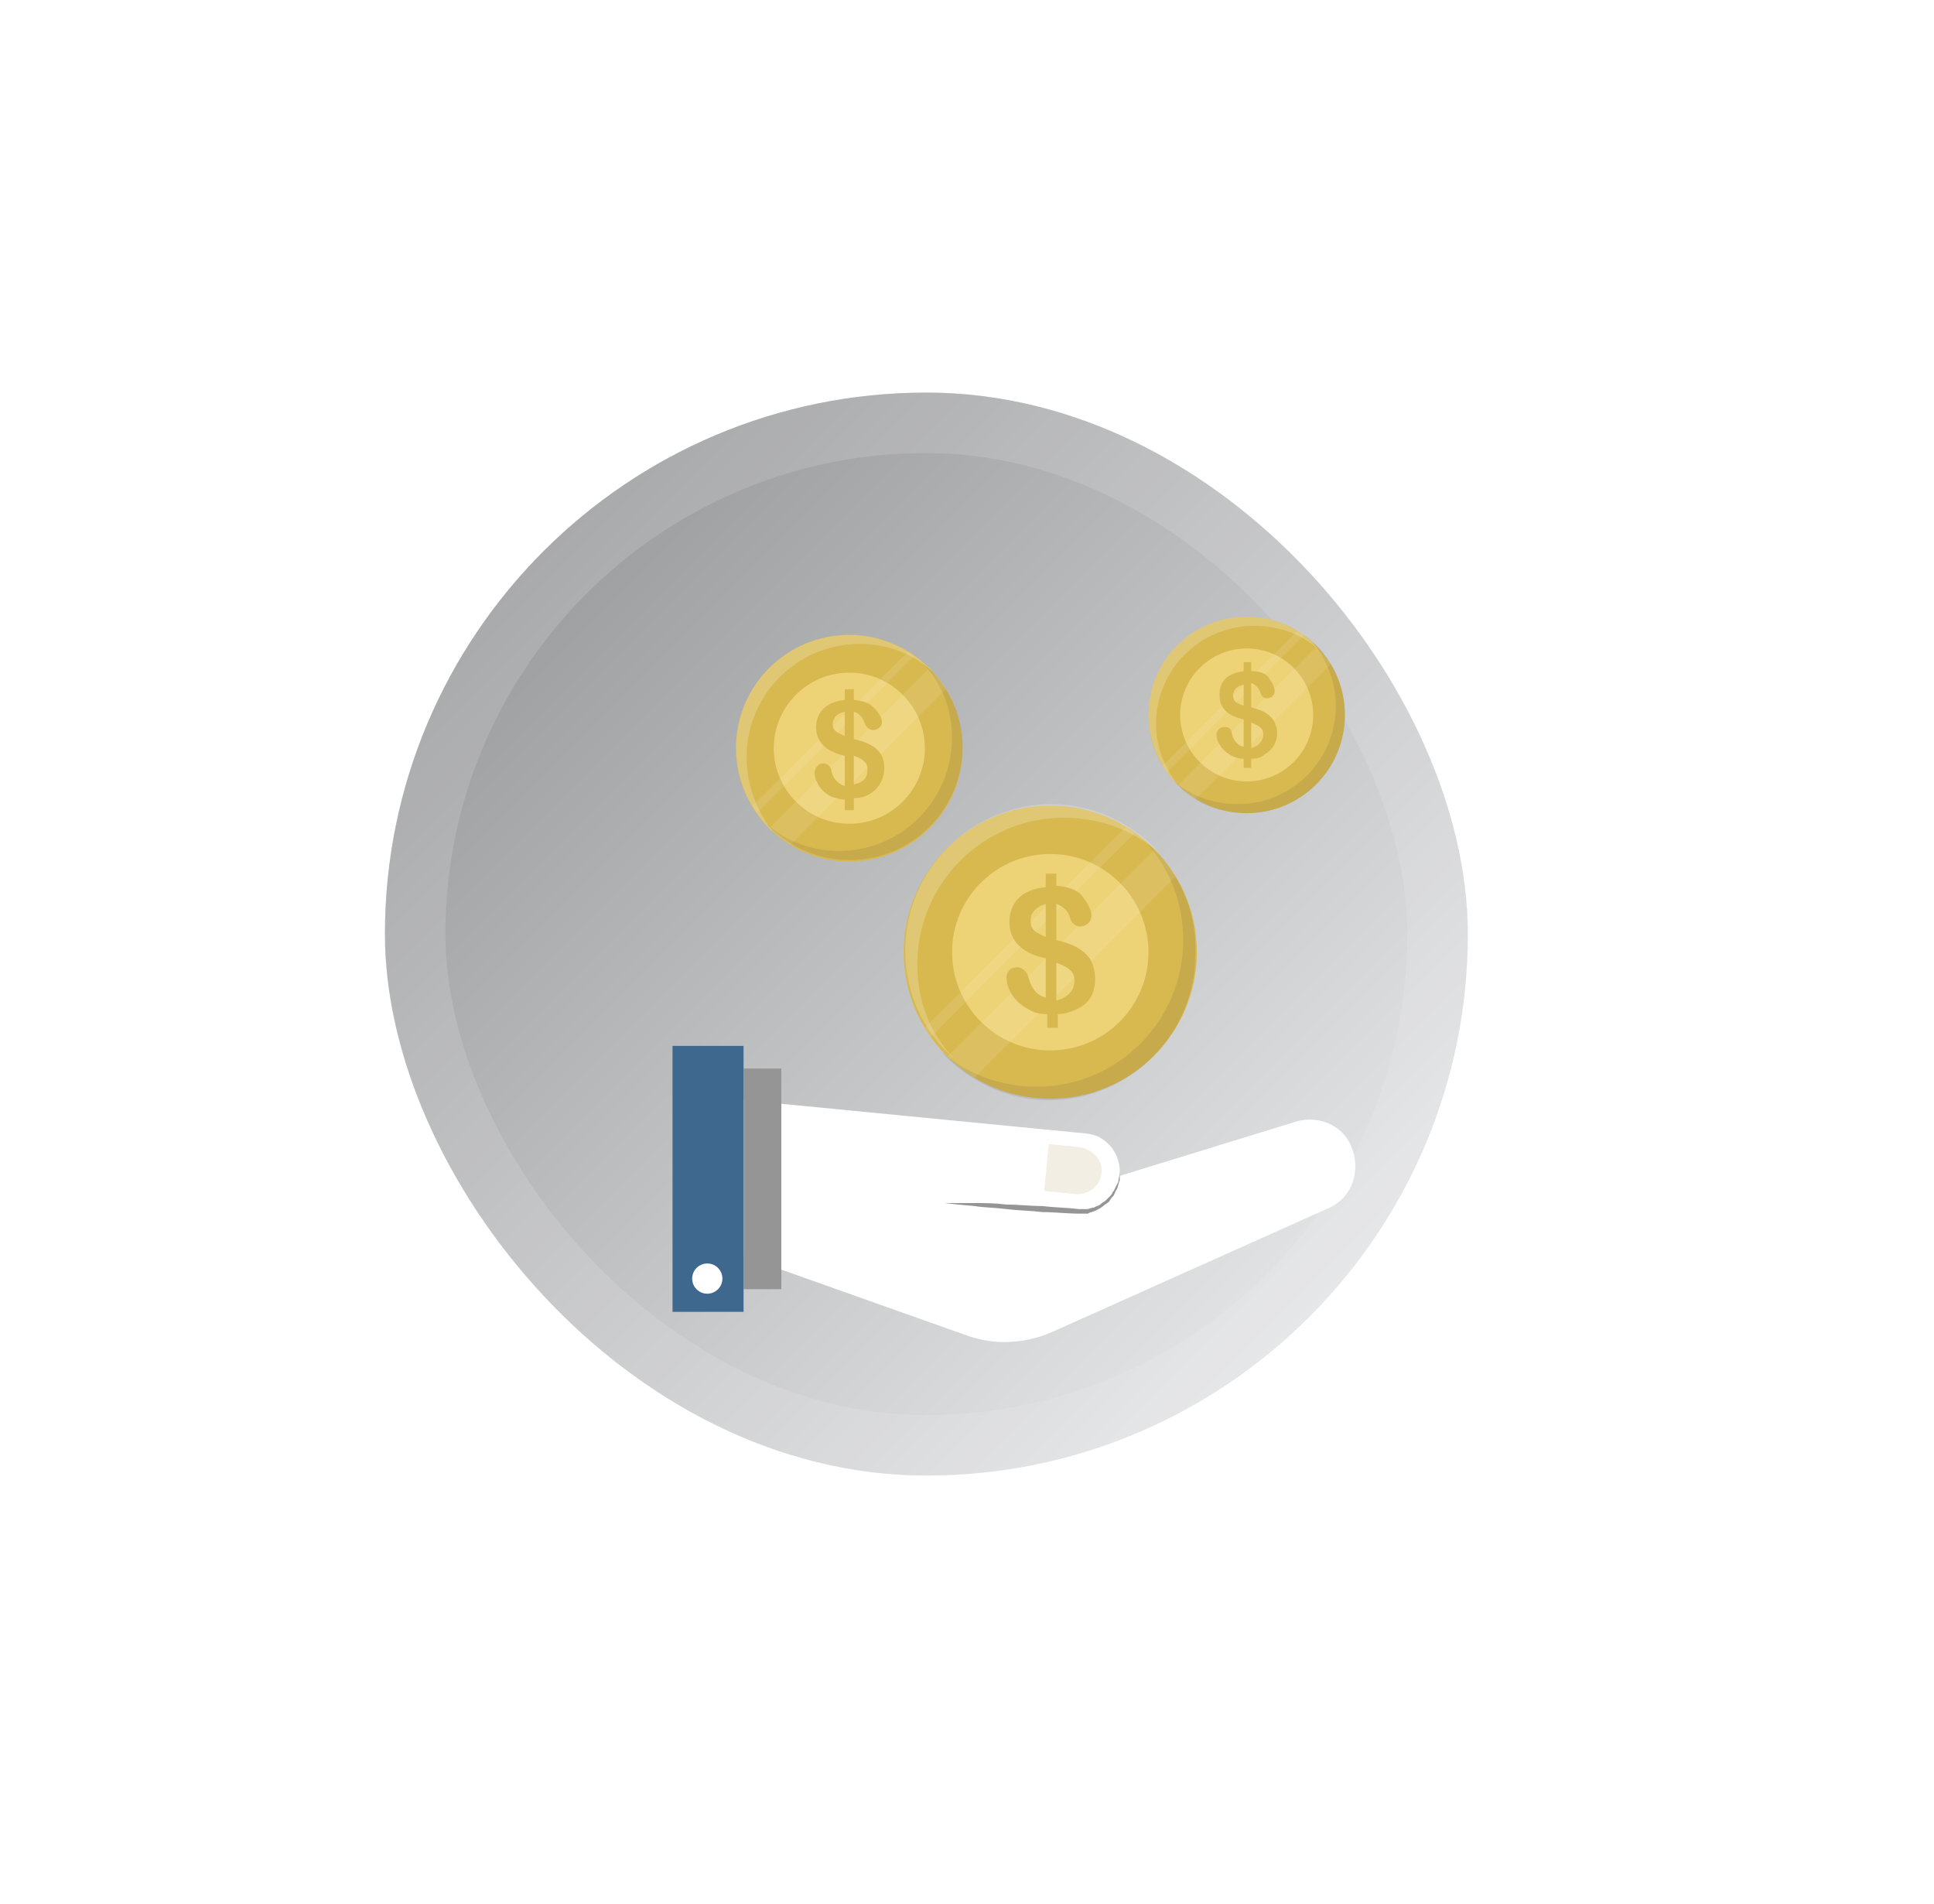 <?xml version="1.0" encoding="UTF-8"?> <svg xmlns="http://www.w3.org/2000/svg" width="128" height="126" viewBox="0 0 128 126" fill="none"> <g filter="url(#filter0_dd_1_275)"> <rect x="30.477" y="28.98" width="71.668" height="71.668" rx="35.834" fill="#EBECF0"></rect> <rect x="30.477" y="28.98" width="71.668" height="71.668" rx="35.834" fill="url(#paint0_linear_1_275)" fill-opacity="0.4" style="mix-blend-mode:soft-light"></rect> <rect x="32.477" y="30.98" width="67.668" height="67.668" rx="33.834" stroke="#F2F2F2" stroke-opacity="0.16" stroke-width="4"></rect> </g> <path d="M89.411 75.815C88.811 74.415 87.211 73.815 85.811 74.215L74.111 77.815C74.111 77.715 74.111 77.615 74.111 77.515C74.111 76.215 73.111 75.115 71.911 75.015L48.311 72.715V82.815L63.811 88.315C64.611 88.615 65.511 88.815 66.411 88.815C67.511 88.815 68.611 88.615 69.711 88.115L88.011 79.915C89.511 79.215 90.111 77.415 89.411 75.815Z" fill="white"></path> <path d="M74.111 77.515C74.111 77.515 74.111 77.715 74.111 78.115C74.011 78.315 74.011 78.515 73.911 78.715C73.811 78.815 73.811 78.915 73.711 79.115C73.611 79.215 73.511 79.315 73.411 79.515C73.311 79.615 73.111 79.715 73.011 79.815C72.911 79.915 72.711 80.015 72.511 80.115C72.311 80.215 72.111 80.215 72.011 80.315C71.811 80.315 71.611 80.315 71.411 80.315C70.611 80.315 69.811 80.215 69.011 80.215C68.211 80.115 67.411 80.115 66.611 80.015C65.811 79.915 65.111 79.915 64.511 79.815C63.311 79.715 62.511 79.615 62.511 79.615C62.511 79.615 63.311 79.615 64.511 79.615C65.111 79.615 65.811 79.615 66.611 79.715C67.411 79.715 68.211 79.815 69.011 79.815C69.811 79.915 70.611 79.915 71.411 80.015C71.611 80.015 71.811 80.015 71.911 80.015C72.111 80.015 72.211 79.915 72.411 79.915C72.511 79.815 72.711 79.815 72.811 79.715C72.911 79.615 73.111 79.515 73.211 79.415C73.311 79.315 73.411 79.215 73.511 79.115C73.611 79.015 73.611 78.915 73.711 78.815C73.811 78.615 73.911 78.415 74.011 78.215C74.111 77.715 74.111 77.515 74.111 77.515Z" fill="#959595"></path> <path d="M69.511 72.715C74.868 72.715 79.211 68.372 79.211 63.015C79.211 57.657 74.868 53.315 69.511 53.315C64.154 53.315 59.811 57.657 59.811 63.015C59.811 68.372 64.154 72.715 69.511 72.715Z" fill="#D8B950"></path> <path d="M69.511 69.515C73.101 69.515 76.011 66.605 76.011 63.015C76.011 59.425 73.101 56.515 69.511 56.515C65.921 56.515 63.011 59.425 63.011 63.015C63.011 66.605 65.921 69.515 69.511 69.515Z" fill="#EDD276"></path> <path opacity="0.2" d="M60.711 63.815C60.711 58.515 65.011 54.115 70.411 54.115C72.911 54.115 75.111 55.015 76.811 56.515C75.011 54.515 72.411 53.215 69.611 53.215C64.311 53.215 59.911 57.515 59.911 62.915C59.911 65.815 61.211 68.415 63.211 70.115C61.611 68.515 60.711 66.315 60.711 63.815Z" fill="white"></path> <path opacity="0.1" d="M75.911 55.815C77.411 57.515 78.311 59.715 78.311 62.215C78.311 67.515 74.011 71.915 68.611 71.915C66.111 71.915 63.911 71.015 62.211 69.515C64.011 71.515 66.611 72.815 69.411 72.815C74.711 72.815 79.111 68.515 79.111 63.115C79.211 60.115 77.911 57.515 75.911 55.815Z" fill="#232630"></path> <g opacity="0.3"> <path opacity="0.3" d="M75.111 55.115L61.611 68.615C61.511 68.415 61.311 68.215 61.211 68.015L74.511 54.715C74.711 54.915 74.911 55.015 75.111 55.115Z" fill="white"></path> <path opacity="0.3" d="M77.811 58.015L64.511 71.315C63.911 70.915 63.311 70.515 62.711 69.915L76.411 56.215C76.911 56.815 77.411 57.315 77.811 58.015Z" fill="white"></path> </g> <path d="M72.311 63.815C72.211 63.515 71.811 62.615 69.911 62.215V59.815C70.411 60.015 70.711 60.315 70.811 60.715C70.911 61.115 71.211 61.315 71.511 61.315C71.711 61.315 72.911 61.015 71.711 59.415C71.511 59.115 71.111 58.715 69.911 58.615V57.815H69.211V58.715C67.011 58.915 66.811 60.415 66.811 61.015C66.811 62.915 68.711 63.315 69.211 63.415V66.015C68.311 65.815 68.111 64.815 68.011 64.515C67.811 64.115 67.511 64.015 67.311 64.015C66.711 64.015 66.611 64.515 66.611 64.715C66.611 64.915 66.711 66.115 68.111 66.815C68.411 67.015 68.811 67.115 69.311 67.115V68.015H70.011V67.115C70.511 67.115 71.011 66.915 71.411 66.715C72.411 66.215 72.711 65.015 72.311 63.815ZM69.211 62.015C68.611 61.715 68.211 61.615 68.211 60.915C68.211 60.615 68.311 60.115 69.211 59.815V62.015ZM69.911 66.215V63.715C71.111 64.115 71.111 64.615 71.111 64.915C71.111 65.215 71.011 65.915 69.911 66.215Z" fill="#D8B950"></path> <path d="M82.511 53.815C86.101 53.815 89.011 50.904 89.011 47.315C89.011 43.725 86.101 40.815 82.511 40.815C78.921 40.815 76.011 43.725 76.011 47.315C76.011 50.904 78.921 53.815 82.511 53.815Z" fill="#D8B950"></path> <path d="M82.511 51.715C84.941 51.715 86.911 49.745 86.911 47.315C86.911 44.885 84.941 42.915 82.511 42.915C80.081 42.915 78.111 44.885 78.111 47.315C78.111 49.745 80.081 51.715 82.511 51.715Z" fill="#EDD276"></path> <path opacity="0.2" d="M76.511 47.915C76.511 44.315 79.411 41.415 83.011 41.415C84.711 41.415 86.211 42.015 87.311 43.015C86.211 41.715 84.511 40.815 82.511 40.815C78.911 40.815 76.011 43.715 76.011 47.315C76.011 49.215 76.911 51.015 78.211 52.215C77.211 51.115 76.511 49.615 76.511 47.915Z" fill="white"></path> <path opacity="0.1" d="M86.811 42.415C87.811 43.615 88.411 45.115 88.411 46.715C88.411 50.315 85.511 53.215 81.911 53.215C80.211 53.215 78.711 52.615 77.611 51.615C78.811 53.015 80.511 53.815 82.511 53.815C86.111 53.815 89.011 50.915 89.011 47.315C89.011 45.415 88.211 43.615 86.811 42.415Z" fill="#232630"></path> <g opacity="0.3"> <path opacity="0.3" d="M86.311 42.015L77.211 51.115C77.111 51.015 77.011 50.815 76.911 50.715L85.911 41.715C86.011 41.815 86.211 41.915 86.311 42.015Z" fill="white"></path> <path opacity="0.3" d="M88.111 43.915L79.111 52.915C78.711 52.615 78.311 52.315 77.911 52.015L87.111 42.815C87.511 43.115 87.811 43.515 88.111 43.915Z" fill="white"></path> </g> <path d="M84.411 47.915C84.311 47.715 84.111 47.115 82.811 46.815V45.215C83.111 45.315 83.311 45.515 83.411 45.815C83.511 46.115 83.611 46.215 83.911 46.215C84.011 46.215 84.811 46.015 84.011 44.915C83.911 44.715 83.611 44.415 82.811 44.415V43.815H82.311V44.415C80.811 44.615 80.711 45.515 80.711 46.015C80.711 47.315 82.011 47.515 82.311 47.615V49.415C81.711 49.315 81.511 48.615 81.511 48.415C81.411 48.115 81.211 48.115 81.011 48.115C80.611 48.115 80.511 48.515 80.511 48.615C80.511 48.815 80.611 49.515 81.511 50.015C81.711 50.115 82.011 50.215 82.311 50.215V50.815H82.811V50.215C83.211 50.215 83.511 50.115 83.711 49.915C84.411 49.515 84.711 48.715 84.411 47.915ZM82.311 46.715C81.911 46.515 81.611 46.515 81.611 46.015C81.611 45.815 81.711 45.415 82.311 45.315V46.715ZM82.811 49.515V47.815C83.611 48.115 83.611 48.415 83.611 48.615C83.611 48.815 83.511 49.315 82.811 49.515Z" fill="#D8B950"></path> <path d="M56.211 57.015C60.353 57.015 63.711 53.657 63.711 49.515C63.711 45.373 60.353 42.015 56.211 42.015C52.069 42.015 48.711 45.373 48.711 49.515C48.711 53.657 52.069 57.015 56.211 57.015Z" fill="#D8B950"></path> <path d="M56.211 54.515C58.972 54.515 61.211 52.276 61.211 49.515C61.211 46.753 58.972 44.515 56.211 44.515C53.449 44.515 51.211 46.753 51.211 49.515C51.211 52.276 53.449 54.515 56.211 54.515Z" fill="#EDD276"></path> <path opacity="0.2" d="M49.411 50.115C49.411 46.015 52.711 42.615 56.911 42.615C58.811 42.615 60.511 43.315 61.811 44.515C60.411 43.015 58.411 42.015 56.211 42.015C52.111 42.015 48.711 45.315 48.711 49.515C48.711 51.715 49.711 53.715 51.211 55.115C50.111 53.715 49.411 52.015 49.411 50.115Z" fill="white"></path> <path opacity="0.1" d="M61.111 43.915C62.311 45.215 63.011 46.915 63.011 48.815C63.011 52.915 59.711 56.315 55.511 56.315C53.611 56.315 51.911 55.615 50.611 54.415C52.011 55.915 54.011 56.915 56.211 56.915C60.311 56.915 63.711 53.615 63.711 49.415C63.711 47.215 62.711 45.315 61.111 43.915Z" fill="#232630"></path> <g opacity="0.3"> <path opacity="0.3" d="M60.511 43.415L50.111 53.815C50.011 53.615 49.911 53.515 49.811 53.315L60.111 43.115C60.211 43.215 60.411 43.315 60.511 43.415Z" fill="white"></path> <path opacity="0.3" d="M62.611 45.615L52.311 55.915C51.811 55.615 51.411 55.215 50.911 54.815L61.411 44.315C61.911 44.715 62.311 45.115 62.611 45.615Z" fill="white"></path> </g> <path d="M58.411 50.115C58.311 49.915 58.011 49.215 56.511 48.915V47.115C56.911 47.215 57.111 47.515 57.211 47.815C57.311 48.115 57.511 48.315 57.811 48.315C58.011 48.315 58.911 48.015 57.911 46.915C57.711 46.715 57.511 46.415 56.511 46.315V45.615H55.911V46.315C54.211 46.515 54.011 47.615 54.011 48.115C54.011 49.615 55.511 49.915 55.911 50.015V52.015C55.211 51.815 55.011 51.115 55.011 50.915C54.911 50.615 54.611 50.515 54.511 50.515C54.111 50.515 53.911 50.915 53.911 51.115C53.911 51.315 54.011 52.215 55.011 52.715C55.311 52.815 55.611 52.915 55.911 52.915V53.615H56.511V52.815C56.911 52.815 57.311 52.715 57.611 52.515C58.411 52.015 58.711 51.015 58.411 50.115ZM55.911 48.715C55.511 48.515 55.111 48.415 55.111 47.915C55.111 47.715 55.211 47.215 55.911 47.115V48.715ZM56.511 51.915V50.015C57.411 50.315 57.411 50.715 57.411 50.915C57.411 51.215 57.411 51.715 56.511 51.915Z" fill="#D8B950"></path> <path d="M49.211 69.215H44.511V86.815H49.211V69.215Z" fill="#3F688F"></path> <path d="M71.411 75.915L69.411 75.715L69.111 78.815L71.111 79.015C72.011 79.115 72.811 78.515 72.911 77.615C73.011 76.815 72.311 76.015 71.411 75.915Z" fill="#F3EEE4"></path> <path d="M51.711 70.715H49.211V85.315H51.711V70.715Z" fill="#959595"></path> <path d="M46.811 85.615C47.363 85.615 47.811 85.167 47.811 84.615C47.811 84.062 47.363 83.615 46.811 83.615C46.259 83.615 45.811 84.062 45.811 84.615C45.811 85.167 46.259 85.615 46.811 85.615Z" fill="white"></path> <defs> <filter id="filter0_dd_1_275" x="0.477" y="0.98" width="126.668" height="124.668" filterUnits="userSpaceOnUse" color-interpolation-filters="sRGB"> <feFlood flood-opacity="0" result="BackgroundImageFix"></feFlood> <feColorMatrix in="SourceAlpha" type="matrix" values="0 0 0 0 0 0 0 0 0 0 0 0 0 0 0 0 0 0 127 0" result="hardAlpha"></feColorMatrix> <feOffset dx="5" dy="5"></feOffset> <feGaussianBlur stdDeviation="10"></feGaussianBlur> <feColorMatrix type="matrix" values="0 0 0 0 0.651 0 0 0 0 0.669 0 0 0 0 0.74 0 0 0 1 0"></feColorMatrix> <feBlend mode="normal" in2="BackgroundImageFix" result="effect1_dropShadow_1_275"></feBlend> <feColorMatrix in="SourceAlpha" type="matrix" values="0 0 0 0 0 0 0 0 0 0 0 0 0 0 0 0 0 0 127 0" result="hardAlpha"></feColorMatrix> <feOffset dx="-10" dy="-8"></feOffset> <feGaussianBlur stdDeviation="10"></feGaussianBlur> <feColorMatrix type="matrix" values="0 0 0 0 0.979 0 0 0 0 0.983 0 0 0 0 1 0 0 0 1 0"></feColorMatrix> <feBlend mode="normal" in2="effect1_dropShadow_1_275" result="effect2_dropShadow_1_275"></feBlend> <feBlend mode="normal" in="SourceGraphic" in2="effect2_dropShadow_1_275" result="shape"></feBlend> </filter> <linearGradient id="paint0_linear_1_275" x1="-5.358" y1="64.815" x2="66.311" y2="136.483" gradientUnits="userSpaceOnUse"> <stop></stop> <stop offset="1" stop-color="white"></stop> </linearGradient> </defs> </svg> 